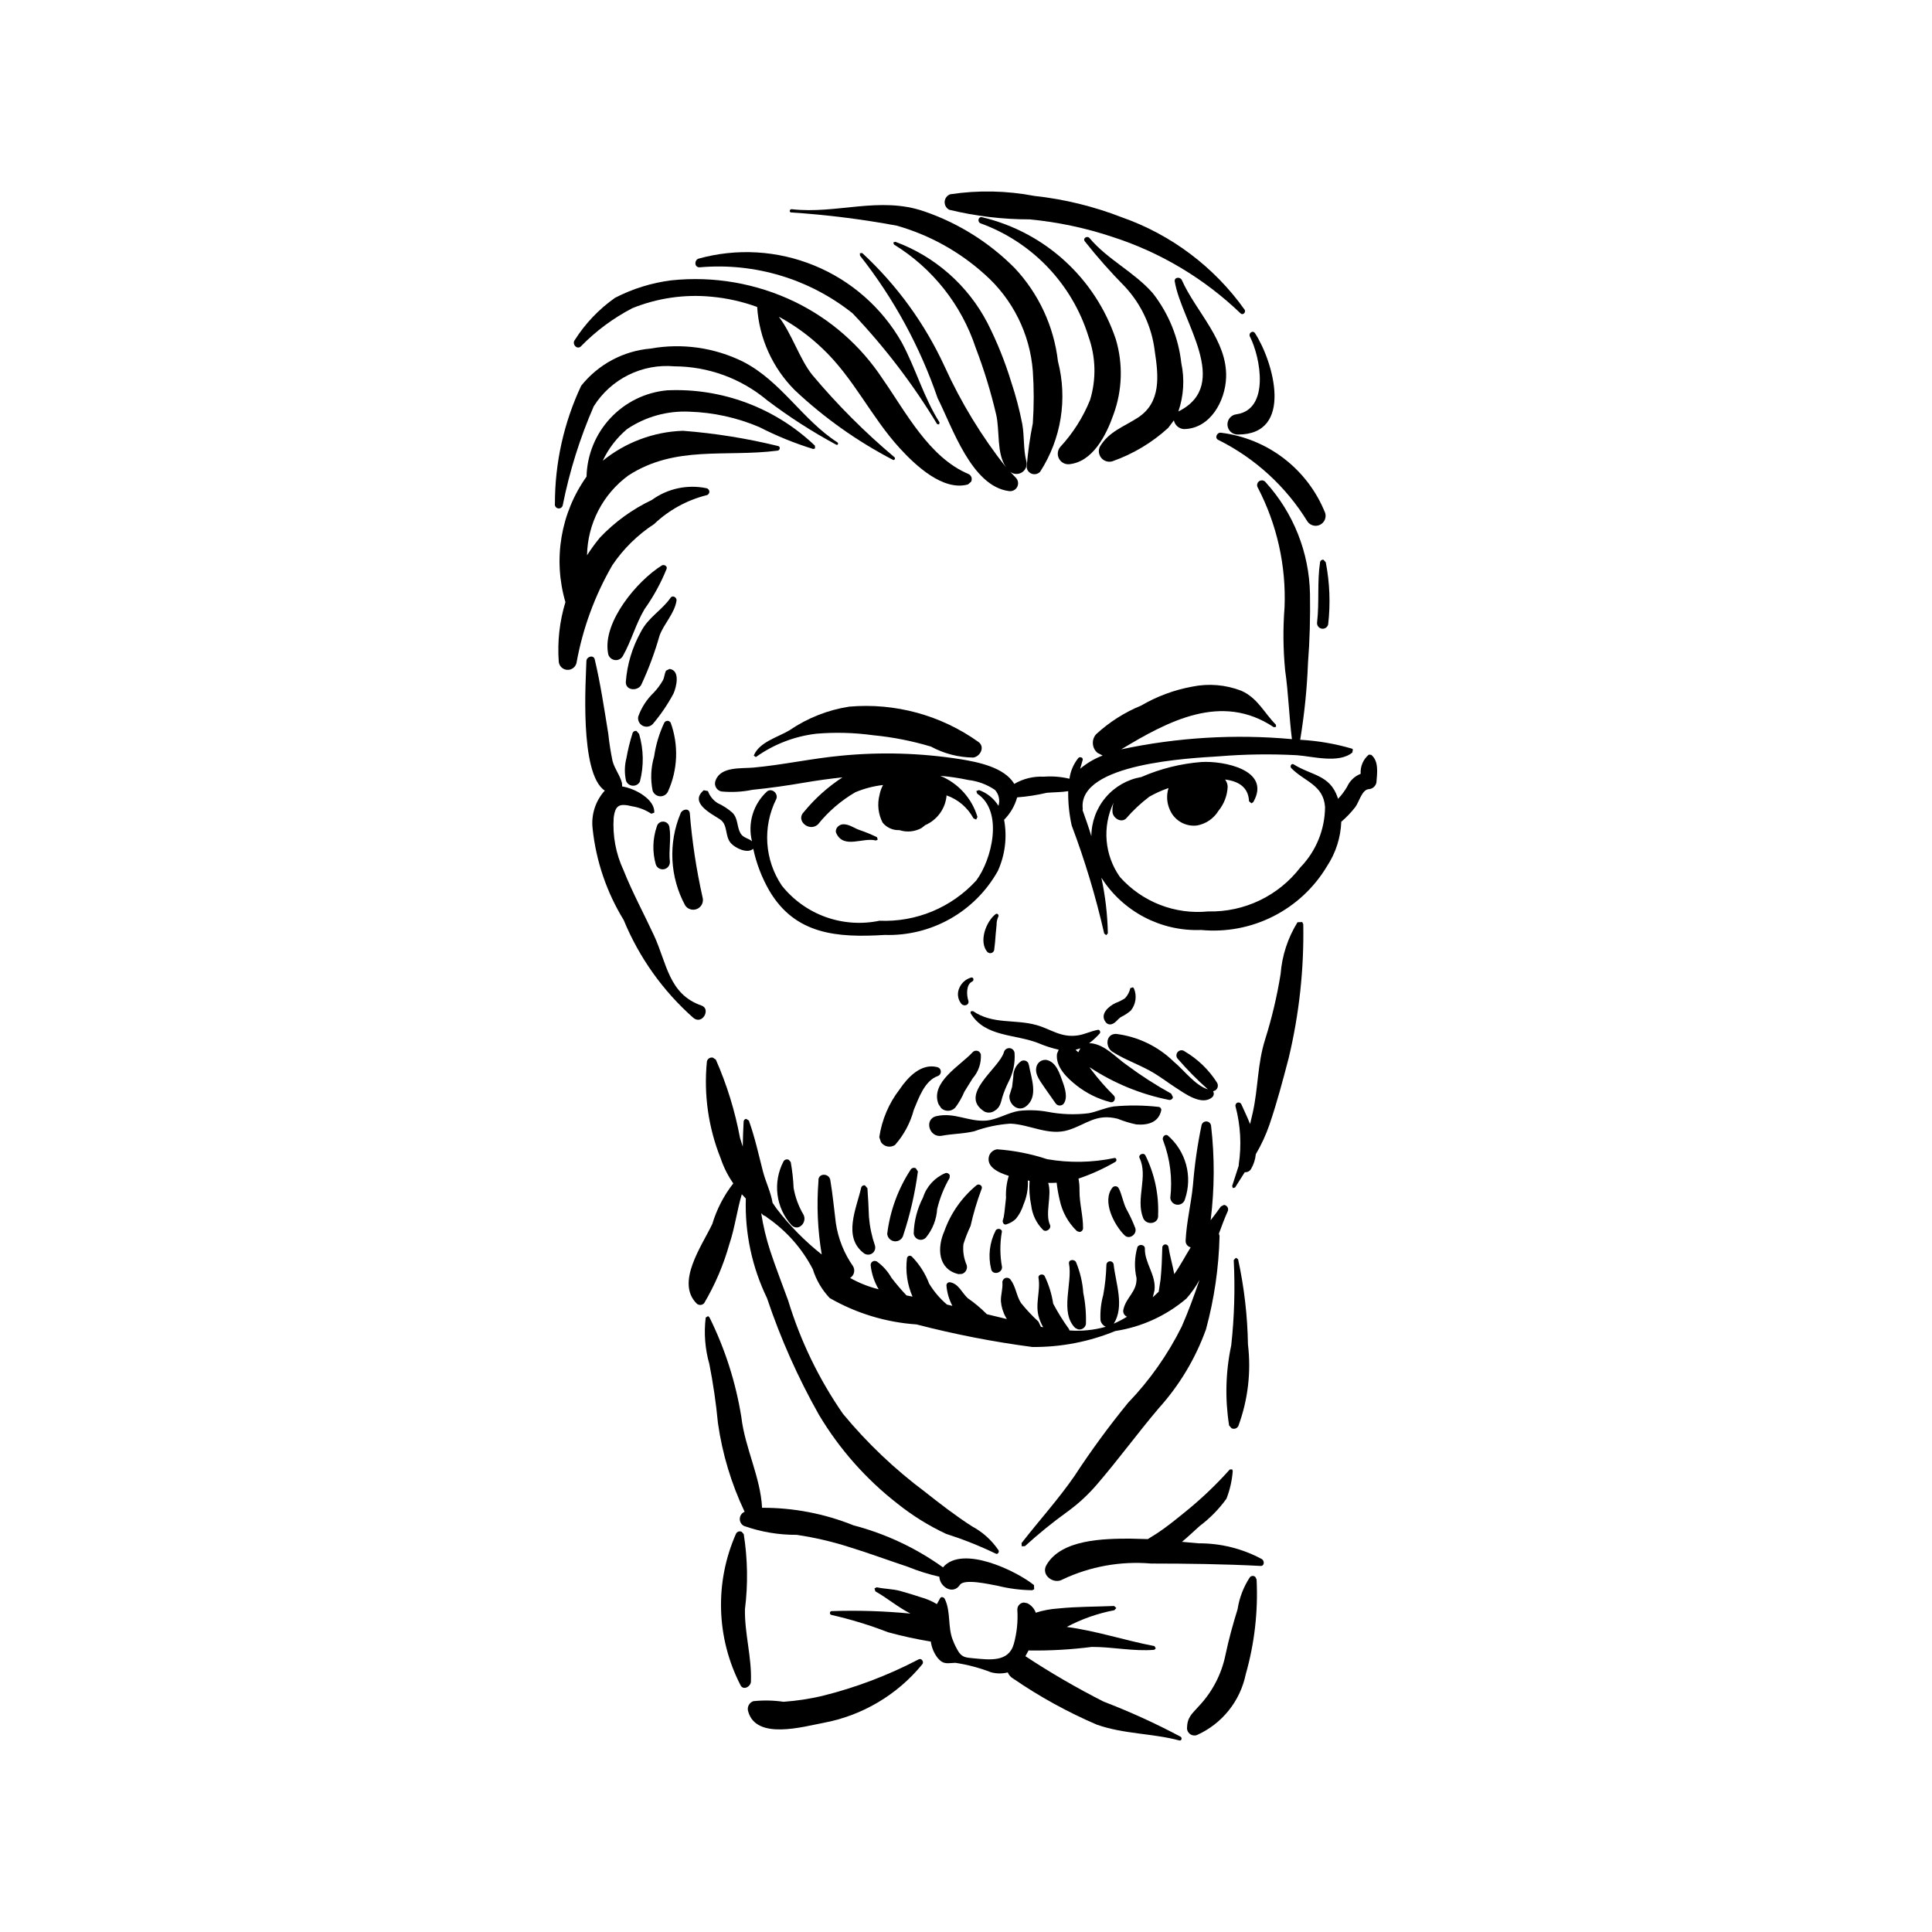 <?xml version="1.0" encoding="UTF-8"?>
<!-- Uploaded to: ICON Repo, www.iconrepo.com, Generator: ICON Repo Mixer Tools -->
<svg fill="#000000" width="800px" height="800px" version="1.1" viewBox="144 144 512 512" xmlns="http://www.w3.org/2000/svg">
 <g>
  <path d="m507.38 344.03-0.641-0.039h0.004c-1.488 1.254-2.289 3.144-2.156 5.086-1.602 0.621-2.891 1.852-3.59 3.426-0.676 1.156-1.48 2.231-2.398 3.203l-0.109-0.359c-2.066-6.047-6.871-5.793-11.652-8.773-0.605-0.379-1.078 0.535-0.648 0.977 3.484 3.586 8.531 4.414 8.957 10.277h0.004c-0.027 5.973-2.359 11.703-6.508 16-5.812 7.594-14.902 11.945-24.461 11.711-8.812 0.879-17.508-2.516-23.395-9.133-2-2.828-3.211-6.137-3.512-9.586-0.297-3.449 0.328-6.918 1.809-10.047l0.02-0.02c-0.246 0.789-0.34 1.617-0.281 2.441 0.105 1.551 2.184 2.961 3.551 1.77 1.855-2.156 3.938-4.109 6.207-5.828 1.621-0.922 3.324-1.691 5.09-2.293-0.605 1.918-0.469 3.992 0.379 5.82 1.223 2.812 4.156 4.481 7.199 4.094 2.356-0.434 4.41-1.848 5.66-3.887 1.488-1.82 2.344-4.074 2.438-6.426-0.039-0.672-0.277-1.32-0.688-1.859 3.402 0.41 6.184 1.922 6.348 5.762l0.645 0.543 0.477-0.32c4.902-8.582-7.981-10.984-13.738-10.629h-0.004c-5.492 0.43-10.871 1.773-15.922 3.977-3.699 0.641-7.055 2.562-9.477 5.434-2.426 2.871-3.758 6.504-3.766 10.262-0.691-2.316-1.492-4.574-2.316-6.871l-0.008-0.02 0.039-0.391c-1.375-12.09 28.766-13.41 36.023-13.891 6.887-0.57 13.809-0.672 20.711-0.301 4.094 0.285 11.121 2.281 14.711-0.707l0.148-0.832-0.219-0.191h0.004c-4.481-1.312-9.094-2.106-13.754-2.359 1.117-6.746 1.809-13.559 2.07-20.395 0.473-5.996 0.625-12.246 0.527-18.262-0.199-10.953-4.367-21.457-11.73-29.566-0.395-0.551-1.156-0.688-1.723-0.312-0.562 0.379-0.73 1.133-0.375 1.711 5.09 9.781 7.531 20.723 7.086 31.738-0.434 5.539-0.379 11.105 0.152 16.637 0.879 6.109 1.043 12.203 1.801 18.281-15.129-1.379-30.383-0.465-45.242 2.707 12.551-7.57 26.641-15.094 40.43-5.871l0.613-0.082-0.043-0.574c-3.203-3.246-4.812-7.055-9.168-9.004-4.148-1.605-8.672-1.984-13.027-1.086-4.75 0.867-9.312 2.559-13.484 4.996-4.426 1.812-8.492 4.402-12.004 7.648-1.246 1.457-1.07 3.648 0.387 4.891l1.379 0.719h0.004c-2.172 0.82-4.188 2.004-5.961 3.504l0.66-2.305c0.215-0.652-0.734-1.008-1.133-0.555v-0.004c-1.277 1.586-2.098 3.488-2.367 5.508-2.219-0.531-4.504-0.715-6.777-0.543-2.75-0.141-5.481 0.523-7.856 1.914-2.594-4.434-9.77-5.812-14.227-6.543v0.004c-10.461-1.652-21.09-1.965-31.629-0.938-7.793 0.73-15.438 2.434-23.234 3.152-3.223 0.297-8.605-0.332-10.02 3.324h0.004c-0.5 1.078-0.031 2.356 1.051 2.856l0.434 0.148c2.758 0.266 5.539 0.121 8.254-0.441 4.594-0.453 9.113-1.109 13.66-1.887 3.387-0.578 6.785-1.047 10.195-1.41h-0.004c-3.859 2.516-7.309 5.606-10.23 9.172-2.293 2.269 1.465 5.434 3.762 3.262v-0.004c2.75-3.418 6.109-6.301 9.906-8.5 2.336-0.973 4.797-1.613 7.309-1.906-0.438 0.82-0.75 1.699-0.926 2.613-0.648 2.473-0.355 5.098 0.82 7.367 1.09 1.328 2.742 2.062 4.457 1.98 1.965 0.641 4.109 0.426 5.906-0.59l0.93-0.738c3.106-1.344 5.254-4.246 5.633-7.609l-0.008-0.277h0.004c3.055 1.062 5.606 3.231 7.144 6.078l0.715 0.344 0.348-0.703c-1.469-4.938-5.09-8.941-9.855-10.898 2.508 0.211 5 0.582 7.457 1.109 2.527 0.293 4.941 1.195 7.043 2.629 1.031 1.145 1.383 2.746 0.922 4.219-1.191-1.941-3.012-3.418-5.16-4.18l-0.707 0.262 0.238 0.688c7.102 4.691 3.84 17.633-0.293 23.062v-0.004c-6.551 7.148-15.926 11.035-25.613 10.617-4.75 0.996-9.68 0.656-14.25-0.984-4.566-1.641-8.59-4.519-11.617-8.312-2.254-3.34-3.582-7.219-3.848-11.238-0.266-4.023 0.539-8.043 2.336-11.648 0.699-1.41-1.062-3.106-2.394-2.098v0.004c-3.664 3.332-5.207 8.41-4.012 13.219-0.871-0.805-2.309-0.875-3.023-2.082-1.016-1.73-0.605-3.805-2.078-5.41l0.004-0.004c-1.195-1.07-2.539-1.953-3.996-2.617-1.191-0.75-2.098-1.871-2.578-3.191l-1.102-0.223c-3.922 3.285 1.949 6.176 4.269 7.699 2.223 1.461 1.234 4.465 2.93 6.348 1.156 1.281 4.223 2.781 5.789 1.57l0.121-0.113c0.832 3.902 2.266 7.652 4.258 11.109 6.879 11.664 17.945 12.5 30.578 11.738v-0.004c6.07 0.195 12.074-1.285 17.363-4.273 5.285-2.988 9.652-7.371 12.617-12.668 1.934-4.25 2.512-8.988 1.664-13.578 1.645-1.648 2.836-3.695 3.461-5.938 2.648-0.199 5.273-0.605 7.859-1.215 1.879-0.152 3.809-0.133 5.668-0.426-0.047 3.051 0.266 6.098 0.922 9.082 3.523 9.34 6.402 18.91 8.621 28.645l0.531 0.426 0.43-0.484 0.004 0.004c-0.094-4.961-0.672-9.898-1.719-14.746 5.715 8.992 15.777 14.27 26.422 13.859 6.598 0.625 13.242-0.629 19.152-3.629 5.914-2.996 10.852-7.613 14.246-13.309 2.301-3.496 3.602-7.559 3.758-11.746 1.359-1.156 2.594-2.449 3.691-3.856 1.027-1.316 1.762-4.664 3.598-4.785l0.004 0.004c0.992-0.062 1.82-0.785 2.019-1.762 0.18-2.41 0.707-5.668-1.383-7.34z"/>
  <path d="m367.26 362.46c1.715-0.18 3.164 1.109 4.762 1.586 1.5 0.516 2.965 1.125 4.387 1.824l0.203 0.633-0.5 0.242c-3.375-0.922-8.484 2.336-10.473-1.898-0.523-1.125 0.582-2.277 1.621-2.387z"/>
  <path d="m439.65 409.8c0.879-0.32 1.719-0.746 2.5-1.262 0.695-0.75 1.18-1.672 1.398-2.672l0.699-0.223 0.25 0.289c0.84 1.961 0.523 4.231-0.828 5.887-0.789 0.684-1.668 1.258-2.613 1.703-0.895 0.582-1.387 1.578-2.457 1.898-0.59 0.18-1.23-0.043-1.586-0.547-1.66-2.137 0.859-4.246 2.637-5.074z"/>
  <path d="m401.21 412.49c3.805 6.41 11.816 5.488 18.062 7.992 1.711 0.723 3.481 1.293 5.293 1.699l-0.449 1.086c-0.438 3.484 2.711 6.465 5.262 8.453 2.633 2.051 5.66 3.535 8.891 4.356 1.055 0.273 1.566-1.117 0.875-1.781-2.09-2.066-4.031-4.277-5.805-6.621l-0.629-0.875c6.402 4.242 13.574 7.195 21.109 8.691 0.484 0.082 0.941-0.246 1.023-0.73l-0.461-0.934c-4.094-2.262-8.027-4.797-11.781-7.59-2.996-2.07-5.625-5.277-9.395-5.762l-0.578 0.004c1.012-0.773 1.949-1.637 2.801-2.582 0.32-0.352 0.027-1.07-0.48-0.977-1.781 0.32-3.492 1.188-5.238 1.461-4.555 0.707-7.172-1.656-11.043-2.731-5.812-1.621-11.488-0.082-16.832-3.703l-0.594 0.078zm29.098 9.316-0.543 1.055-0.734-0.648z"/>
  <path d="m398.25 405.78c0.57-1.305 1.684-2.293 3.051-2.699 0.66-0.266 0.961 0.742 0.34 1.035-1.652 0.773-1.5 3.606-1.031 5.023 0.391 1.18-1.113 1.715-1.828 0.891h-0.004c-0.988-1.195-1.195-2.852-0.527-4.25z"/>
  <path d="m407.85 386.25c0.477-0.367 1.016 0.328 0.672 0.766-0.285 0.648-0.426 1.352-0.414 2.059l-0.25 2.602c-0.082 1.375-0.207 2.703-0.387 4.07-0.121 0.582-0.691 0.957-1.273 0.836l-0.48-0.234c-2.445-2.723-0.426-8.133 2.133-10.098z"/>
  <path d="m392.2 439.78c4.789-1.051 8.43 1.512 13.043 1.199 2.953-0.203 5.852-2.125 8.812-2.586l-0.004 0.004c2.519-0.289 5.066-0.207 7.559 0.238 3.594 0.707 7.277 0.832 10.91 0.383 2.25-0.426 4.312-1.449 6.617-1.797 3.945-0.371 7.918-0.332 11.855 0.113 0.43 0.012 0.766 0.363 0.758 0.789l-0.02 0.168c-0.715 3.18-3.535 3.941-6.594 3.695-1.695-0.355-3.356-0.863-4.965-1.512-5.695-1.43-8.207 1.453-12.957 2.973-5.293 1.691-10.27-1.477-15.488-1.672h0.004c-3.269 0.227-6.492 0.91-9.574 2.031-2.871 0.668-5.703 0.641-8.582 1.18-3.352 0.621-4.797-4.457-1.375-5.207z"/>
  <path d="m406.13 450.29c0.336-0.914 1.148-1.574 2.113-1.711 4.512 0.316 8.965 1.199 13.258 2.617 5.894 1.023 11.93 0.922 17.785-0.301 0.617-0.145 0.785 0.734 0.297 1.008-3.094 1.809-6.367 3.297-9.766 4.434 0.203 1.066 0.289 2.148 0.262 3.234-0.02 3.344 0.965 6.578 0.941 9.887 0.016 0.547-0.414 1.008-0.965 1.023l-0.656-0.223v-0.004c-2.32-2.219-3.91-5.094-4.566-8.238-0.363-1.508-0.633-3.039-0.805-4.582-0.734 0.051-1.48 0.062-2.242 0.051 1.062 3.277-0.918 8.086 0.473 11.129 0.469 1.031-1.133 2.125-1.898 1.262-1.711-1.738-2.793-4-3.078-6.422-0.445-2.141-0.59-4.336-0.434-6.516l-0.453-0.102c0.109 2.188-0.285 4.371-1.16 6.379-0.414 1.367-1.09 2.641-1.988 3.754-0.684 0.676-1.52 1.176-2.438 1.461-0.957 0.438-1.457-0.98-0.754-1.551-0.562 0.457-0.129 0.238-0.039-0.445l0.176-1.191 0.414-3.828-0.004-0.004c-0.09-1.957 0.156-3.918 0.734-5.793-3.051-0.945-6.066-2.523-5.207-5.328z"/>
  <path d="m353.24 337.52c4.734-3.231 10.129-5.367 15.793-6.25 12.18-1.066 24.344 2.258 34.289 9.371 1.793 1.324 0.441 3.863-1.402 4.121h0.004c-3.922-0.047-7.769-1.043-11.215-2.91-4.996-1.5-10.125-2.508-15.316-3.008-4.988-0.688-10.035-0.824-15.051-0.402-5.777 0.676-11.293 2.801-16.023 6.184l-0.562-0.375c1.43-3.621 6.422-4.871 9.484-6.731z"/>
  <path d="m353.81 199.44c11.891 1.375 23.32-3.523 35.121 0.582v-0.004c9.043 3.102 17.25 8.242 23.98 15.031 6.367 6.793 10.387 15.453 11.457 24.703 2.586 9.98 0.875 20.59-4.715 29.254-0.555 0.602-1.41 0.82-2.184 0.555-0.773-0.262-1.32-0.961-1.391-1.773 0.309-3.898 0.852-7.773 1.629-11.605 0.316-4.606 0.32-9.23 0.004-13.836-0.762-9.891-5.344-19.094-12.777-25.66-6.668-6.019-14.629-10.426-23.266-12.883-9.27-1.719-18.629-2.891-28.035-3.508-0.555-0.074-0.379-0.922 0.176-0.855z"/>
  <path d="m372.5 211.06c9.184 8.488 16.602 18.703 21.832 30.062 4.332 9.543 9.805 18.527 16.301 26.754-2.609-3.742-1.629-9.684-2.644-14.039-1.406-6.008-3.219-11.914-5.422-17.68-3.766-11.387-11.438-21.074-21.652-27.355l-0.188-0.539 0.543-0.188c10.531 3.883 19.234 11.551 24.414 21.508 2.551 5.027 4.66 10.266 6.301 15.656 1.211 3.629 2.188 7.336 2.922 11.09 0.59 3.266 0.258 6.551 1.051 9.77h0.004c0.348 1.125-0.07 2.348-1.039 3.023-0.969 0.672-2.262 0.641-3.195-0.078l1.387 1.469c0.691 0.625 0.883 1.637 0.477 2.477-0.41 0.836-1.324 1.309-2.246 1.148-9.887-1.305-14.969-16.93-18.855-24.609v0.004c-4.684-13.664-11.641-26.441-20.578-37.785l-0.047-0.641z"/>
  <path d="m296.33 234.1c2.785-4.387 6.41-8.184 10.664-11.176 4.656-2.406 9.699-3.973 14.902-4.629 11.207-1.188 22.527 0.777 32.684 5.664 9.484 4.59 17.547 11.66 23.336 20.465 6.109 8.727 12.293 20.836 22.801 25.219 0.352 0.18 0.617 0.496 0.738 0.875 0.117 0.379 0.082 0.789-0.102 1.141l-0.824 0.719c-6.637 1.863-13.977-5.117-18.062-9.574-7.644-8.336-12.23-18.652-20.586-26.52v0.004c-3.441-3.289-7.309-6.102-11.496-8.363 3.488 4.562 5.543 11.285 8.875 15.426 6.613 7.894 13.906 15.199 21.793 21.828 0.336 0.289-0.047 0.926-0.441 0.668-9.465-4.918-18.203-11.121-25.969-18.43-5.902-5.898-9.453-13.742-9.988-22.066-3.906-1.426-7.984-2.34-12.125-2.719-7.129-0.688-14.32 0.359-20.961 3.043-5.078 2.641-9.699 6.074-13.688 10.18-1.066 0.875-2.375-0.762-1.551-1.754z"/>
  <path d="m329.03 212.57c10.168-2.844 20.992-2.215 30.758 1.793 9.766 4.004 17.914 11.156 23.152 20.324 3.719 6.867 5.856 14.688 10.051 21.262l-0.125 0.535-0.523-0.102c-6.383-10.562-13.891-20.398-22.391-29.344-11.43-9.113-25.926-13.477-40.484-12.199-1.422 0.102-1.555-1.738-0.438-2.269z"/>
  <path d="m298.02 246.23c4.519-5.672 11.176-9.238 18.402-9.855 8.348-1.496 16.953-0.266 24.547 3.5 10.078 5.188 15.672 15.367 24.961 21.367 0.359 0.234 0.102 0.828-0.301 0.613v0.004c-6.434-3.465-12.59-7.426-18.406-11.848-6.883-5.746-15.555-8.902-24.52-8.93-4.188-0.371-8.398 0.418-12.168 2.289-3.766 1.867-6.945 4.738-9.184 8.301-3.672 8.422-6.426 17.215-8.219 26.227-0.113 0.57-0.672 0.941-1.246 0.824-0.574-0.117-0.941-0.676-0.824-1.246-0.012-10.801 2.363-21.469 6.957-31.246z"/>
  <path d="m299.44 270.31c0.133-5.766 2.383-11.285 6.32-15.5 3.938-4.219 9.285-6.844 15.031-7.371 14.512-0.668 28.668 4.633 39.176 14.668l0.031 0.73-0.469 0.16c-4.93-1.516-9.719-3.465-14.309-5.82-5.875-2.496-12.16-3.879-18.539-4.078-5.856-0.277-11.645 1.34-16.504 4.617-2.727 2.301-4.93 5.164-6.449 8.395 6.027-4.891 13.484-7.68 21.242-7.949 8.492 0.656 16.918 2.008 25.191 4.031 0.73 0.117 0.586 1.145-0.086 1.23-13.812 1.773-27.055-1.484-39.52 6.562-6.777 4.945-10.844 12.781-10.984 21.168 1.047-1.633 2.191-3.199 3.426-4.695 3.93-4.141 8.594-7.519 13.754-9.965 4.176-3.039 9.441-4.164 14.496-3.106 0.453 0.105 0.766 0.527 0.734 0.996-0.035 0.465-0.398 0.84-0.867 0.883-5.16 1.32-9.902 3.945-13.766 7.617-4.363 2.844-8.117 6.531-11.039 10.844-4.66 8.031-7.883 16.809-9.527 25.945-0.266 1.145-1.32 1.926-2.492 1.844-1.172-0.082-2.109-1.004-2.215-2.172-0.383-5.324 0.215-10.676 1.766-15.781-3.324-11.359-1.262-23.609 5.598-33.254z"/>
  <path d="m319.38 293.86c0.566-0.352 1.512 0.129 1.289 0.863v0.004c-1.527 3.793-3.5 7.391-5.875 10.723-2.336 3.961-3.473 8.406-5.711 12.367-0.438 0.824-1.363 1.262-2.273 1.078-0.914-0.184-1.598-0.945-1.684-1.871-1.441-8.211 7.738-19.109 14.254-23.164z"/>
  <path d="m313.82 311.48c1.992-3.922 5.5-5.637 7.902-9.082 0.551-0.789 1.691-0.043 1.566 0.77-0.531 3.41-3.285 6.039-4.488 9.234-1.273 4.5-2.906 8.891-4.883 13.129-0.969 1.688-4.148 1.512-4.07-0.816 0.352-4.644 1.707-9.16 3.973-13.234z"/>
  <path d="m313.13 333.93c0.859-2.43 2.281-4.621 4.144-6.398 0.922-0.98 1.727-2.062 2.398-3.227 0.426-0.828 0.414-1.793 0.848-2.578l0.922-0.453c2.918 0.387 1.793 4.844 1.051 6.516v-0.004c-1.535 2.871-3.371 5.574-5.473 8.062-0.676 0.742-1.762 0.949-2.664 0.508-0.902-0.445-1.402-1.434-1.227-2.422z"/>
  <path d="m317.35 344.48c0.445-3.086 1.344-6.09 2.668-8.91 0.117-0.234 0.328-0.41 0.578-0.492 0.25-0.078 0.52-0.059 0.754 0.062l0.363 0.316c2.184 5.981 1.926 12.582-0.723 18.375-0.402 0.781-1.227 1.25-2.106 1.191-0.875-0.062-1.633-0.637-1.926-1.465-0.613-3.012-0.48-6.129 0.391-9.078z"/>
  <path d="m304.27 353.52c-6.816-4.527-4.973-29.824-4.867-34.332 0.027-1.191 1.895-1.766 2.215-0.422 1.527 6.473 2.512 13.082 3.574 19.641h0.004c0.254 2.449 0.637 4.883 1.137 7.289 0.574 2.129 1.973 3.746 2.492 5.82l0.051 0.906c3.352 0.488 8.773 3.426 8.504 6.953l-0.789 0.27h0.004c-1.516-1-3.227-1.668-5.023-1.957-3.363-0.816-4.504-0.426-4.938 3.016-0.32 4.758 0.562 9.523 2.578 13.852 2.363 5.934 5.414 11.551 8.098 17.34 3.426 7.383 3.883 15.57 12.605 18.59 2.527 0.875 0.25 5.215-2.16 3.269l-0.004-0.004c-8.055-7.121-14.375-15.992-18.469-25.938-4.516-7.359-7.328-15.633-8.234-24.219-0.426-3.664 0.746-7.336 3.223-10.074z"/>
  <path d="m310.01 344.9c0.391-2.207 0.926-4.383 1.598-6.523 0.113-0.477 0.594-0.773 1.07-0.664l0.684 0.785 0.004 0.004c1.219 4.117 1.293 8.488 0.211 12.645-0.367 0.707-1.121 1.129-1.922 1.074-0.797-0.051-1.488-0.574-1.758-1.324-0.438-1.98-0.398-4.035 0.113-5.996z"/>
  <path d="m467.57 258.68c6.086 0.742 11.863 3.109 16.723 6.852 4.863 3.742 8.625 8.723 10.898 14.418 0.367 1.238-0.215 2.559-1.375 3.125-1.16 0.566-2.559 0.207-3.309-0.844-5.688-9.273-13.859-16.762-23.59-21.621-1.129-0.465-0.449-2.078 0.652-1.93z"/>
  <path d="m493.84 292.93c0.09-0.41 0.492-0.672 0.906-0.586l0.605 0.688h-0.004c1.051 5.418 1.262 10.965 0.629 16.449-0.188 0.781-0.961 1.27-1.746 1.113-0.785-0.156-1.309-0.906-1.184-1.699 0.617-5.312-0.02-10.66 0.793-15.965z"/>
  <path d="m404.27 201.57c16.605 3.93 30.004 16.16 35.434 32.336 1.949 6.543 1.73 13.543-0.621 19.953-1.883 5.387-5.492 12.664-11.891 13.176v-0.004c-1.09 0.035-2.102-0.574-2.582-1.555-0.484-0.98-0.348-2.148 0.34-2.996 3.379-3.644 6.066-7.871 7.93-12.477 1.672-5.484 1.531-11.363-0.402-16.762-4.297-13.922-14.859-25.031-28.543-30.027-1.008-0.305-0.734-1.902 0.336-1.645z"/>
  <path d="m432.74 207.1c4.836 5.754 11.859 8.973 16.785 14.629 4.172 5.344 6.781 11.742 7.531 18.477 0.906 4.269 0.637 8.707-0.777 12.836 14.285-7.09 0.707-24.008-0.957-34.461-0.184-1.156 1.465-1.281 1.875-0.359 3.75 8.422 12.07 15.957 11.734 25.789-0.215 6.309-4.231 13.602-11.172 13.703-1.312-0.078-2.406-1.031-2.672-2.316l-1.496 1.992c-4.277 3.91-9.305 6.922-14.773 8.848-1.051 0.324-2.199-0.004-2.922-0.836-0.727-0.828-0.895-2.008-0.434-3.008 2.426-4.066 6.262-5.231 10.051-7.688 6.238-4.043 5.519-11.039 4.512-17.625-0.758-6.398-3.527-12.391-7.91-17.113-3.766-3.812-7.32-7.828-10.648-12.031-0.586-0.797 0.656-1.57 1.273-0.836z"/>
  <path d="m471.75 253.78c8.75-1.34 6.371-14.895 3.492-20.582-0.457-0.906 0.766-1.793 1.348-0.898 4.898 7.547 10.395 26.883-4.523 26.855-1.461 0.047-2.691-1.074-2.777-2.531-0.086-1.457 1.008-2.719 2.461-2.844z"/>
  <path d="m395.84 195.48c7.394-1.113 14.926-0.961 22.27 0.441 7.918 0.859 15.691 2.754 23.117 5.641 13.148 4.602 24.547 13.172 32.621 24.527 0.402 0.672-0.48 1.57-1.086 0.957h-0.004c-9.66-9.273-21.312-16.215-34.062-20.301-7.082-2.356-14.406-3.902-21.832-4.606-7.176 0.004-14.328-0.852-21.301-2.547-0.801-0.406-1.277-1.254-1.219-2.148 0.062-0.895 0.648-1.668 1.496-1.965z"/>
  <path d="m472.99 436.7c0.734 1.641 1.582 3.387 2.297 5.188l0.715-3.066c1.457-6.57 1.199-12.781 3.266-19.348 1.793-5.684 3.168-11.492 4.109-17.375 0.375-4.856 1.91-9.551 4.477-13.691l1.242-0.059 0.285 0.578c0.215 11.898-1.078 23.773-3.836 35.344-1.57 6.019-3.106 11.828-5.109 17.734-0.945 2.742-2.164 5.387-3.637 7.887-0.129 1.352-0.547 2.66-1.223 3.836-0.328 0.621-1 0.98-1.699 0.918l-2.562 4.043-0.594 0.168-0.188-0.551 1.75-5.422-0.008-0.27 0.004-0.004c0.773-5.137 0.484-10.379-0.852-15.398-0.117-0.426 0.117-0.867 0.539-1.004 0.418-0.137 0.871 0.078 1.027 0.492z"/>
  <path d="m332.76 468.39c1.172-3.906 3.059-7.559 5.566-10.777-1.43-2.047-2.555-4.289-3.348-6.656-3.262-8.141-4.512-16.945-3.641-25.672 0.078-0.34 0.289-0.641 0.582-0.828 0.297-0.188 0.656-0.246 0.996-0.172l0.789 0.527 0.004 0.004c2.922 6.641 5.07 13.598 6.398 20.73l0.73 2.324c0.023-2.398 0.148-4.684 0.23-6.621h0.004c-0.004-0.191 0.066-0.375 0.199-0.512 0.133-0.137 0.312-0.219 0.504-0.223l0.688 0.469c1.594 4.441 2.543 8.84 3.711 13.402 0.715 2.793 2.106 5.531 2.566 8.379l1.035 1.496c3.477 4.547 7.504 8.641 11.992 12.191-1.086-6.449-1.375-13.008-0.863-19.531-0.188-2.055 2.805-2.133 3.137-0.184 0.645 3.797 0.977 7.59 1.469 11.406 0.617 4.113 2.18 8.023 4.562 11.43 0.629 1.074 0.281 2.449-0.781 3.098 2.371 1.336 4.914 2.348 7.559 3-1.152-1.949-1.875-4.125-2.117-6.379-0.023-0.605 0.449-1.117 1.055-1.141l0.512 0.102c1.609 1.137 2.949 2.617 3.918 4.332 1.258 1.645 2.598 3.219 4.019 4.723l1.586 0.309c-1.402-3.215-1.906-6.75-1.457-10.227 0.09-0.418 0.5-0.68 0.914-0.59l0.332 0.164c2.027 2.059 3.602 4.516 4.621 7.219 1.266 2.086 2.859 3.953 4.715 5.535l1.445 0.352v-0.004c-0.891-1.676-1.426-3.516-1.574-5.402-0.008-0.219 0.07-0.43 0.215-0.59 0.148-0.16 0.352-0.258 0.57-0.266l0.184 0.012c2.231 0.367 3.125 2.773 4.637 4.176l-0.004 0.004c1.832 1.266 3.543 2.699 5.113 4.281l5.293 1.281-0.246-0.418c-0.75-1.312-1.203-2.773-1.328-4.277-0.074-1.691 0.543-3.336 0.391-5.016-0.016-0.527 0.316-1.004 0.816-1.172 0.5-0.164 1.051 0.02 1.355 0.453 1.418 1.871 1.512 4.223 2.75 6.156 1.41 1.762 2.957 3.414 4.625 4.938l0.668 1.387 0.605 0.121h-0.004c-0.441-0.766-0.801-1.578-1.074-2.418-1.203-3.648 0.43-7.062-0.168-10.672-0.148-0.895 1.141-1.195 1.594-0.535 1.133 2.324 1.906 4.812 2.293 7.371 1.246 2.348 2.648 4.606 4.207 6.758l0.121 0.344c3.195 0.238 6.406-0.082 9.492-0.941l0.109-0.039c-0.703-0.312-1.219-0.938-1.383-1.688-0.129-2.281 0.121-4.566 0.73-6.769 0.477-2.609 0.754-5.254 0.828-7.906-0.008-0.52 0.391-0.949 0.91-0.98 0.516-0.031 0.965 0.352 1.016 0.867 0.551 4.996 2.922 11.051 0.035 15.656 1.207-0.535 2.375-1.148 3.504-1.84-0.738-0.301-1.148-1.094-0.969-1.871 0.699-3.293 3.621-4.695 3.492-8.34h0.004c-0.629-2.723-0.547-5.562 0.23-8.242 0.43-0.895 2.004-0.68 1.977 0.395-0.09 3.867 3.016 6.977 2.551 11.051l-0.457 1.859 1.562-1.465 0.504-3.269c0.281-2.801 0.383-5.625 0.457-8.434v0.004c-0.012-0.445 0.328-0.82 0.773-0.848s0.828 0.305 0.871 0.746c0.371 2.316 1.086 4.727 1.527 7.125 1.594-2.234 2.887-4.762 4.348-7.09l0.004-0.004c-0.863-0.199-1.438-1.016-1.336-1.895 0.238-4.891 1.457-9.66 1.93-14.539h0.004c0.422-5.359 1.184-10.691 2.285-15.953 0.145-0.609 0.711-1.02 1.332-0.977 0.625 0.043 1.125 0.531 1.188 1.152 0.965 8.316 0.926 16.723-0.117 25.027 0.93-1.199 1.852-2.402 2.719-3.648l0.805-0.402 0.066-0.023 0.094 0.039c0.648 0.137 1.059 0.773 0.922 1.422l-0.051 0.168c-0.848 1.902-1.613 3.93-2.367 6l0.176 0.613c-0.195 8.367-1.402 16.68-3.598 24.754-2.777 7.719-7.035 14.82-12.531 20.91-5.617 6.621-10.738 13.664-16.398 20.227-2.305 2.688-4.918 5.098-7.785 7.176-3.922 2.824-7.676 5.871-11.246 9.125l-0.855 0.059-0.062-0.852c4.637-5.973 9.699-11.531 13.996-17.742 4.394-6.727 9.148-13.215 14.234-19.438 5.731-5.965 10.523-12.77 14.207-20.176 1.75-3.996 3.301-8.188 4.734-12.422-0.969 1.785-2.137 3.453-3.484 4.977-5.363 4.559-11.891 7.535-18.848 8.594-6.969 2.859-14.441 4.301-21.977 4.231-10.34-1.359-20.586-3.356-30.684-5.981-8.102-0.547-15.977-2.938-23.016-6.988-2.051-2.168-3.582-4.773-4.469-7.625-2.824-5.465-6.949-10.152-12.012-13.645l-0.43-0.352-0.645-0.309-0.594-0.539h-0.004c0.527 3.363 1.32 6.68 2.371 9.922 1.465 4.445 3.184 8.812 4.777 13.215 3.254 10.699 8.152 20.828 14.523 30.02 6.387 7.719 13.668 14.648 21.695 20.641 4.07 3.223 8.125 6.348 12.484 9.164v-0.004c2.828 1.512 5.242 3.688 7.039 6.344 0.281 0.469-0.227 1.223-0.77 0.883l-0.004-0.004c-4.25-2.043-8.637-3.789-13.129-5.223-4.59-2.148-8.906-4.832-12.867-7.996-8.336-6.484-15.391-14.461-20.805-23.531-5.566-9.852-10.18-20.215-13.777-30.941-3.977-8.219-5.902-17.273-5.613-26.395l-1.062-1.133c-1.293 4.285-1.867 9.008-3.305 13.223-1.535 5.481-3.777 10.738-6.672 15.637-0.504 0.574-1.375 0.637-1.953 0.137-5.699-5.598 1.383-15.355 4.094-21.094z"/>
  <path d="m324.36 359.55c0.336-1.016 2.156-1.547 2.43-0.148l0.004 0.004c0.602 7.527 1.734 15 3.387 22.367 0.355 1.211-0.211 2.5-1.344 3.051-1.133 0.555-2.5 0.203-3.231-0.824-4.102-7.539-4.559-16.531-1.246-24.449z"/>
  <path d="m318.06 363.04c0.191-0.809 0.941-1.363 1.773-1.305 0.832 0.059 1.5 0.711 1.578 1.539 0.492 3.008-0.234 6.102 0.117 9.129 0.027 0.945-0.633 1.77-1.559 1.949-0.93 0.176-1.848-0.348-2.168-1.238-0.945-3.305-0.855-6.82 0.258-10.074z"/>
  <path d="m439.73 417.99c5.785 0.703 11.18 3.293 15.344 7.375 2.496 2.004 5.695 6.348 9.023 7.316v-0.004c-2.805-2.484-5.445-5.156-7.898-7.992-0.539-0.496-0.586-1.328-0.105-1.883 0.48-0.555 1.312-0.625 1.879-0.164 3.473 2.047 6.41 4.891 8.566 8.301 0.199 0.344 0.258 0.758 0.156 1.145-0.102 0.387-0.355 0.719-0.699 0.922l-0.52 0.188c0.32 0.52 0.219 1.191-0.242 1.594-2.75 2.352-7.273-1.008-9.551-2.477-1.887-1.211-3.676-2.57-5.582-3.754-3.621-2.25-7.797-3.562-11.32-5.844-1.887-1.227-1.812-4.688 0.949-4.723z"/>
  <path d="m418.65 426.78c0.273-1.277 1.516-2.106 2.801-1.863 2.539 0.641 3.391 3.641 4.188 5.844 0.609 1.688 1.398 4.207 0.223 5.758h0.004c-0.238 0.266-0.57 0.43-0.93 0.453-0.355 0.02-0.707-0.098-0.977-0.336l-0.234-0.273-0.98-1.387-1.789-2.551c-1.051-1.648-2.801-3.551-2.305-5.644z"/>
  <path d="m412.22 432.03 0.312-2.684h0.004c-0.031-1.617 0.734-3.152 2.043-4.106 0.309-0.191 0.684-0.258 1.039-0.176 0.355 0.082 0.664 0.301 0.859 0.609l0.203 0.613c0.617 3.496 2.598 8.363-0.812 10.934-2.125 1.602-4.606-0.668-4.352-2.918z"/>
  <path d="m410.04 422.87c0.16-0.688 0.797-1.152 1.5-1.102 0.703 0.047 1.266 0.602 1.332 1.305 0.176 2.688-0.398 5.375-1.664 7.758-0.629 1.27-1.156 2.586-1.582 3.938-0.41 1.496-0.605 2.769-2.078 3.629-0.797 0.531-1.812 0.598-2.672 0.176-7.023-4.441 3.914-11.434 5.164-15.703z"/>
  <path d="m401.73 422.88c0.477-0.535 1.301-0.582 1.836-0.102l0.363 0.547c0.176 2.359-0.609 4.691-2.172 6.465l-2.176 3.504c-0.625 1.5-1.434 2.914-2.406 4.211-0.984 1.082-2.66 1.16-3.742 0.176l-0.719-1.078c-2.277-5.805 5.82-10.215 9.016-13.723z"/>
  <path d="m382.41 432.69c2.16-3.203 5.684-6.973 9.957-5.894l0.004 0.004c0.535 0.121 0.926 0.582 0.957 1.129 0.035 0.551-0.297 1.055-0.816 1.242-3.496 1.242-5.039 5.84-6.348 8.957-0.914 3.449-2.621 6.641-4.984 9.312-1.242 0.812-2.906 0.465-3.719-0.777l-0.438-1.293c0.676-4.617 2.531-8.984 5.387-12.68z"/>
  <path d="m463.96 440.59 0.008 0.125z"/>
  <path d="m394.24 470.32c1.703-4.809 4.691-9.055 8.637-12.285 0.688-0.426 1.664 0.309 1.242 1.086h0.004c-1.199 3.188-2.172 6.453-2.914 9.773-0.742 1.559-1.375 3.172-1.891 4.82-0.199 1.879 0.098 3.777 0.855 5.508 0.152 0.48 0.102 1.004-0.133 1.449-0.234 0.445-0.637 0.781-1.117 0.93l-0.906 0.055c-5.465-1.266-5.715-6.961-3.777-11.336z"/>
  <path d="m388.62 461.33c0.93-2.914 3.098-5.273 5.926-6.449 0.238-0.066 0.492-0.039 0.707 0.078 0.219 0.117 0.379 0.316 0.449 0.551l-0.047 0.645c-1.492 2.578-2.602 5.356-3.297 8.25-0.176 2.769-1.215 5.414-2.973 7.562-0.504 0.543-1.281 0.738-1.98 0.5-0.703-0.242-1.199-0.871-1.266-1.609 0.098-3.32 0.945-6.578 2.481-9.527z"/>
  <path d="m385.28 454.05c0.266-0.512 0.898-0.715 1.41-0.449l0.562 0.844h0.004c-0.762 5.723-2.051 11.359-3.859 16.84-0.242 1.043-1.203 1.75-2.269 1.676-1.062-0.074-1.914-0.914-2.008-1.977 0.738-6.039 2.844-11.832 6.16-16.934z"/>
  <path d="m372.21 458.78c0.102-0.453 0.551-0.742 1.004-0.645l0.664 0.762c0.176 2.543 0.316 5.039 0.402 7.59v0.004c0.211 2.586 0.746 5.133 1.59 7.586 0.234 0.793-0.074 1.645-0.762 2.106-0.688 0.457-1.594 0.414-2.234-0.109-5.578-4.301-1.875-11.898-0.664-17.293z"/>
  <path d="m351.62 451.82c0.125-0.25 0.348-0.438 0.613-0.523 0.27-0.082 0.559-0.059 0.805 0.07l0.512 0.582c0.41 2.266 0.664 4.555 0.766 6.852 0.434 2.508 1.324 4.918 2.621 7.106 1.035 1.977-1.281 4.566-3.168 2.793v-0.004c-2.035-2.258-3.336-5.082-3.719-8.102-0.383-3.016 0.164-6.078 1.57-8.773z"/>
  <path d="m453.47 444.91c2.348 2.035 4.039 4.719 4.856 7.715 0.816 3 0.719 6.172-0.277 9.113-0.219 0.949-1.098 1.598-2.07 1.527-0.973-0.066-1.75-0.832-1.836-1.801 0.598-5.137-0.047-10.34-1.879-15.172-0.43-0.75 0.34-1.902 1.207-1.383z"/>
  <path d="m447.52 450.14c2.445 4.926 3.613 10.387 3.391 15.879 0.227 2.387-3.144 2.832-3.969 0.758-2.027-5.098 1.379-10.992-0.945-15.895-0.422-0.879 1.008-1.535 1.523-0.742z"/>
  <path d="m438.81 458.71c0.184-0.203 0.441-0.328 0.719-0.34 0.273-0.016 0.543 0.082 0.75 0.266l0.281 0.426c0.805 1.699 1.07 3.594 1.926 5.312 0.914 1.641 1.711 3.344 2.379 5.098 0.531 1.594-1.57 3.156-2.844 1.895-2.734-2.699-6.082-9.027-3.211-12.656z"/>
  <path d="m429.18 478.54c1.066 2.582 1.711 5.32 1.902 8.109 0.562 2.727 0.793 5.508 0.695 8.289-0.098 0.457-0.371 0.855-0.758 1.109-0.391 0.254-0.867 0.34-1.32 0.246l-0.773-0.379c-4.141-4.133-0.652-11.883-1.629-17.016-0.211-1.141 1.48-1.293 1.883-0.359z"/>
  <path d="m407.86 470.1c0.445-0.797 1.914-0.434 1.613 0.543h-0.004c-0.504 3.031-0.48 6.129 0.078 9.148 0.062 1.602-2.496 2.242-2.879 0.551-0.855-3.445-0.434-7.086 1.191-10.242z"/>
  <path d="m470.29 500.54c0.824-7.504 1.043-15.066 0.664-22.605l0.574-0.613 0.578 0.391v0.004c1.617 7.418 2.492 14.977 2.617 22.57 0.875 7.312 0 14.73-2.555 21.637-0.164 0.316-0.445 0.551-0.785 0.656-0.34 0.109-0.703 0.074-1.02-0.09l-0.641-0.734 0.004 0.004c-1.117-7.047-0.926-14.238 0.562-21.219z"/>
  <path d="m421.31 558.76c3.957-6.863 15.227-6.992 22.207-7.008l4.664 0.125 2.519-1.578c2.477-1.641 4.781-3.512 7.086-5.383 4.352-3.488 8.402-7.328 12.117-11.488l0.645-0.023 0.141 0.414c-0.184 2.519-0.746 5-1.668 7.356-1.996 2.766-4.398 5.215-7.133 7.262-1.371 1.234-2.945 2.734-4.656 4.164l4.418 0.395h0.004c5.852-0.031 11.621 1.41 16.77 4.191 0.688 0.441 0.707 1.855-0.359 1.801-9.672-0.504-19.387-0.625-29.074-0.637v-0.004c-8.023-0.676-16.082 0.773-23.363 4.203-2.352 1.441-5.863-1.102-4.316-3.789z"/>
  <path d="m331.02 493.17 0.621-0.387 0.367 0.324h0.004c4.133 8.352 6.988 17.277 8.461 26.48 0.941 8.133 5.074 15.852 5.484 23.992h0.004c8.301-0.031 16.531 1.551 24.23 4.652 8.52 2.231 16.555 6.008 23.707 11.137 5.121-6.047 19.5 0.965 24.117 4.695l0.051 1.109-0.516 0.254c-3.106-0.039-6.195-0.438-9.207-1.188-2.238-0.402-8.828-1.941-9.961-0.227-1.809 2.731-5.34 0.547-5.449-2.168-2.859-0.648-5.66-1.527-8.375-2.633-5.18-1.727-10.301-3.617-15.516-5.227-4.543-1.453-9.199-2.535-13.918-3.234-4.758 0.027-9.484-0.77-13.965-2.356-0.715-0.375-1.148-1.129-1.109-1.934 0.039-0.805 0.539-1.516 1.285-1.82-3.535-7.441-5.922-15.379-7.078-23.543-0.496-5.231-1.254-10.434-2.269-15.59-1.145-4.008-1.473-8.203-0.969-12.34z"/>
  <path d="m364.41 570.96c6.965-0.234 13.938-0.016 20.871 0.656l-0.062-0.035c-3.316-1.691-6.047-4.062-9.234-5.852l-0.242-0.781 0.605-0.301c2.078 0.461 4.164 0.418 6.234 0.977 1.812 0.492 3.613 1.07 5.398 1.648h0.004c1.512 0.41 2.957 1.027 4.297 1.836l0.887-1.602c0.344-0.512 1.02-0.176 1.219 0.246 1.641 3.426 0.719 7.398 2.117 10.883h0.004c0.426 1.141 0.973 2.234 1.625 3.262 1.008 1.355 1.961 1.383 3.789 1.559 4.305 0.402 9.352 1.117 10.738-3.766l0.004-0.004c0.82-2.953 1.141-6.023 0.941-9.082-0.043-1.016 0.746-1.871 1.758-1.914l0.859 0.172h0.004c1.055 0.508 1.871 1.414 2.266 2.519 1.938-0.621 3.941-0.996 5.973-1.121 4.93-0.516 9.844-0.445 14.789-0.66l0.586 0.535-0.52 0.582-0.004 0.004c-4.406 0.836-8.66 2.332-12.621 4.434 7.832 1.027 15.371 3.57 23.246 5.074l0.352 0.621-0.418 0.363c-5.484 0.465-11.027-0.789-16.543-0.762h-0.004c-5.477 0.699-11 1.016-16.523 0.945l-0.203-0.047-0.859 1.559c6.672 4.402 13.594 8.418 20.723 12.035 6.981 2.68 13.797 5.785 20.398 9.297 0.477 0.289 0.285 1.16-0.336 0.992-7.238-1.922-14.609-1.645-21.828-4.172v0.004c-7.769-3.332-15.195-7.422-22.168-12.203-0.66-0.371-1.176-0.957-1.465-1.656-1.457 0.371-2.984 0.359-4.434-0.035-3.055-1.18-6.227-2.019-9.461-2.508-2.016 0.047-3.125 0.613-4.707-1.328h-0.004c-0.961-1.25-1.578-2.734-1.781-4.301-3.816-0.629-7.594-1.449-11.324-2.469-4.887-1.898-9.91-3.43-15.023-4.59-0.555-0.109-0.52-1.016 0.078-1.016z"/>
  <path d="m339.06 550.43c0.281-0.547 0.957-0.762 1.504-0.48l0.539 0.617h-0.004c1.043 6.586 1.152 13.281 0.32 19.895-0.113 6.496 1.832 12.691 1.582 19.203-0.051 1.297-2.019 2.418-2.762 0.926v-0.004c-6.449-12.516-6.883-27.281-1.18-40.156z"/>
  <path d="m343.64 594.83c2.664-0.281 5.352-0.227 8.004 0.16 3.441-0.242 6.859-0.758 10.215-1.543 8.906-2.203 17.516-5.469 25.645-9.727 0.777-0.344 1.426 0.766 0.898 1.348-6.609 8.082-15.863 13.57-26.125 15.496-5.441 1.016-17.891 4.652-20.004-3.023-0.355-1.125 0.25-2.324 1.367-2.711z"/>
  <path d="m461.88 595.96c3.488-3.754 5.871-8.395 6.887-13.418 0.875-4.152 1.957-8.051 3.211-12.105 0.465-3.023 1.578-5.91 3.258-8.465 0.379-0.418 1.027-0.445 1.445-0.062l0.328 0.668c0.422 8.469-0.547 16.949-2.871 25.105-1.473 7.168-6.316 13.18-13.004 16.148-0.5 0.156-1.047 0.109-1.512-0.133-0.465-0.246-0.816-0.664-0.973-1.164l-0.086-0.449c0.055-3.086 1.289-3.84 3.316-6.125z"/>
 </g>
</svg>